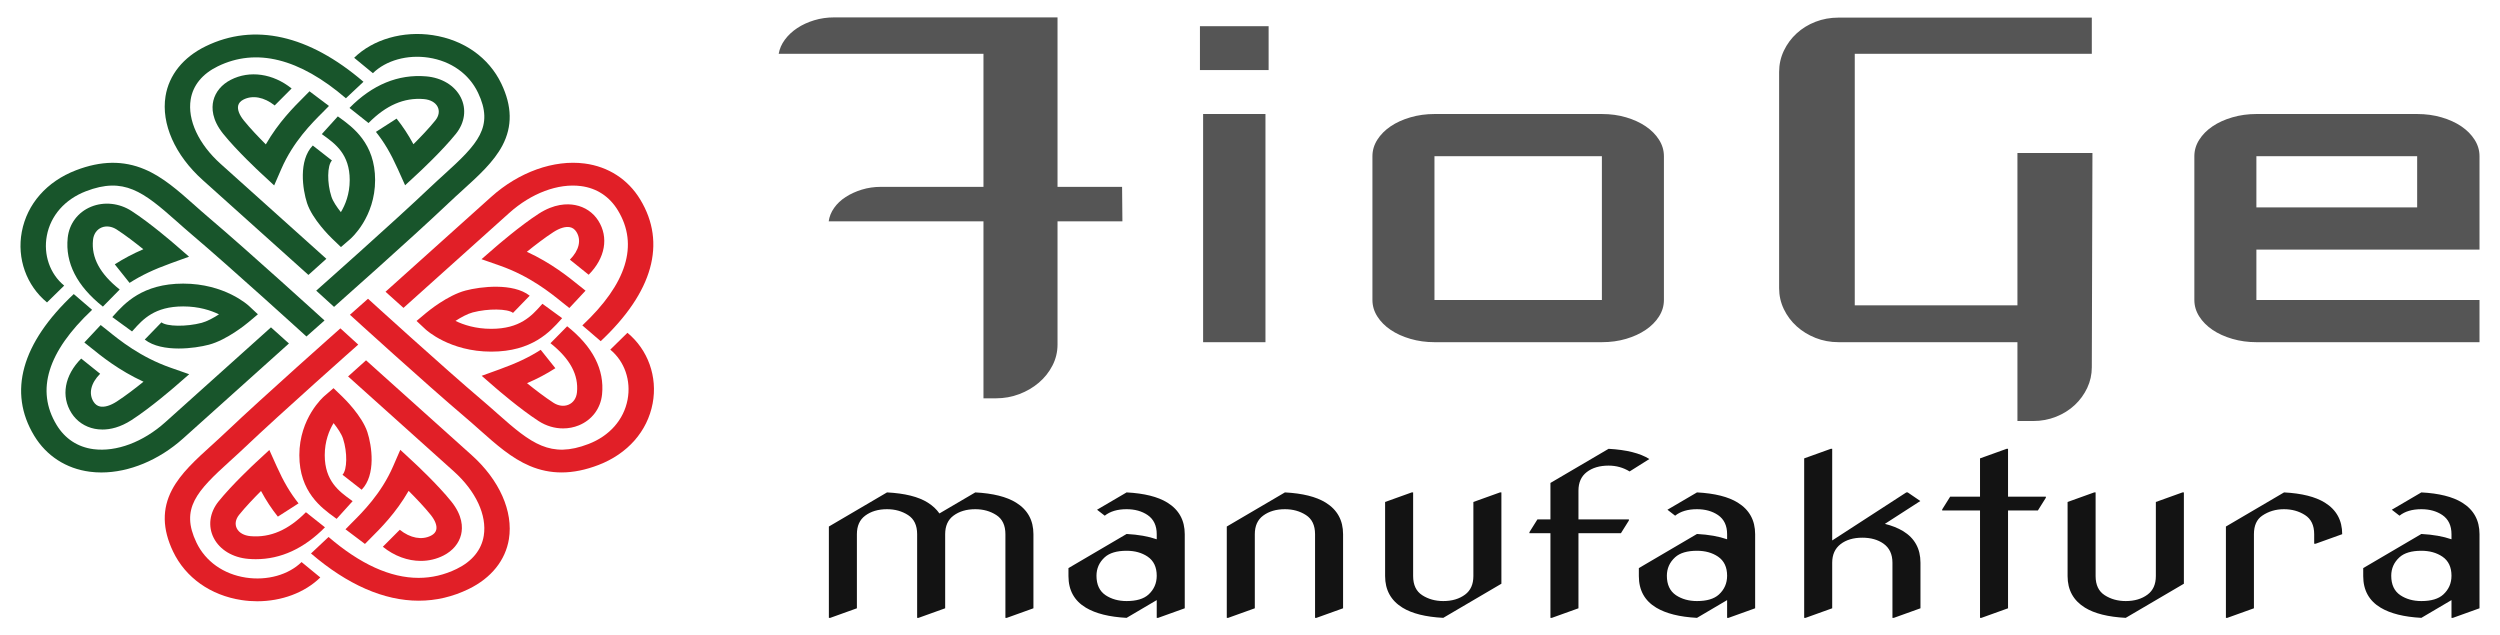 <?xml version="1.0" encoding="UTF-8" standalone="no"?><!-- Generator: Gravit.io --><svg xmlns="http://www.w3.org/2000/svg" xmlns:xlink="http://www.w3.org/1999/xlink" style="isolation:isolate" viewBox="0 0 610 155" width="610pt" height="155pt"><defs><clipPath id="_clipPath_G93NJzYYerzmI4UqCRKBEwWA5Rwp15gP"><rect width="610" height="155"/></clipPath></defs><g clip-path="url(#_clipPath_G93NJzYYerzmI4UqCRKBEwWA5Rwp15gP)"><g><path d=" M 75.252 67.084 L 49.463 43.935 C 42.696 37.861 39.304 30.21 40.39 23.473 C 41.227 18.291 44.702 13.967 50.175 11.296 C 62.031 5.512 75.348 8.509 88.684 19.955 L 84.399 23.977 C 73.042 14.229 62.522 11.606 53.135 16.186 C 49.37 18.022 47.084 20.818 46.527 24.272 C 45.718 29.281 48.455 35.16 53.849 40.001 L 79.635 63.147 L 75.252 67.084 Z " fill="rgb(24,85,43)"/><path d=" M 81.507 74.881 L 77.156 70.918 C 77.343 70.753 95.952 54.28 104.841 45.826 C 106.062 44.665 107.274 43.565 108.446 42.501 C 116.558 35.145 120.605 30.92 116.634 22.618 C 114.431 18.012 110.036 14.895 104.571 14.064 C 99.381 13.276 94.176 14.729 90.985 17.858 L 86.413 14.1 C 91.01 9.593 98.363 7.477 105.606 8.578 C 113.185 9.732 119.28 14.047 122.332 20.423 C 124.956 25.909 125.042 30.839 122.597 35.489 C 120.492 39.489 116.781 42.853 112.852 46.416 C 111.706 47.457 110.519 48.531 109.352 49.645 C 100.384 58.173 81.694 74.714 81.507 74.881 Z " fill="rgb(24,85,43)"/><path d=" M 66.895 45.242 L 63.537 42.129 C 63.304 41.913 57.77 36.775 54.442 32.627 C 51.69 29.195 51.629 26.346 52.06 24.556 C 52.578 22.42 54.089 20.612 56.318 19.47 C 60.91 17.114 66.596 17.926 71.155 21.586 L 67.02 25.733 C 64.479 23.693 61.626 23.155 59.394 24.302 C 58.693 24.661 58.263 25.146 58.119 25.738 C 57.886 26.702 58.366 27.995 59.473 29.373 C 61.006 31.284 63.122 33.494 64.861 35.231 C 67.967 29.815 71.754 26.046 74.202 23.611 C 74.724 23.089 75.178 22.638 75.519 22.275 L 80.268 25.852 C 79.858 26.293 79.37 26.777 78.803 27.341 C 76.085 30.044 71.538 34.571 68.651 41.207 L 66.895 45.242 Z " fill="rgb(24,85,43)"/><path d=" M 98.847 45.205 L 97.061 41.235 C 95.359 37.444 93.762 34.734 91.726 32.178 L 96.767 28.941 C 98.307 30.874 99.617 32.858 100.875 35.196 C 102.607 33.463 104.707 31.27 106.227 29.375 C 107.098 28.289 107.299 27.083 106.782 26.061 C 106.242 24.996 105.008 24.307 103.397 24.172 C 98.592 23.774 94.187 25.687 89.919 30.02 L 85.276 26.334 C 90.866 20.656 97.157 18.065 103.968 18.631 C 107.797 18.95 110.956 20.865 112.423 23.754 C 113.868 26.601 113.431 29.916 111.261 32.627 C 107.93 36.775 102.399 41.913 102.166 42.131 L 98.847 45.205 Z " fill="rgb(24,85,43)"/><path d=" M 83.188 60.285 L 81.042 58.224 C 80.553 57.756 76.219 53.515 74.919 49.55 C 73.852 46.289 72.771 39.158 76.32 35.503 L 80.993 39.16 C 79.835 40.354 79.774 44.64 80.867 47.98 C 81.25 49.151 82.199 50.547 83.173 51.765 C 84.238 50.006 85.329 47.366 85.329 43.925 C 85.329 37.637 81.797 35.085 78.957 33.035 L 78.523 32.718 L 82.43 28.399 L 82.844 28.698 C 86.092 31.045 91.527 34.973 91.527 43.925 C 91.527 52.991 85.702 58.119 85.454 58.332 L 83.188 60.285 Z " fill="rgb(24,85,43)"/><path d=" M 102.174 146.572 C 93.707 146.572 84.799 142.697 75.883 135.045 L 80.168 131.022 C 87.909 137.667 95.26 141 102.128 141 C 105.338 141 108.441 140.271 111.429 138.814 C 115.199 136.978 117.482 134.181 118.039 130.727 C 118.848 125.718 116.111 119.838 110.717 114.998 L 84.931 91.85 L 89.314 87.916 L 115.103 111.064 C 121.87 117.138 125.262 124.787 124.176 131.526 C 123.339 136.709 119.864 141.033 114.389 143.704 C 110.462 145.619 106.371 146.572 102.174 146.572 Z " fill="rgb(225,31,39)"/><path d=" M 62.759 146.709 C 61.498 146.709 60.228 146.614 58.96 146.42 C 51.378 145.269 45.283 140.952 42.234 134.578 C 39.61 129.089 39.521 124.16 41.969 119.51 C 44.074 115.509 47.785 112.145 51.714 108.583 C 52.86 107.541 54.047 106.467 55.217 105.353 C 64.182 96.826 82.872 80.285 83.059 80.118 L 87.41 84.083 C 87.223 84.248 68.614 100.718 59.725 109.173 C 58.504 110.335 57.292 111.434 56.119 112.497 C 48.008 119.853 43.958 124.078 47.932 132.383 C 50.135 136.986 54.532 140.104 59.995 140.934 C 65.185 141.724 70.39 140.271 73.581 137.143 L 78.153 140.899 C 74.361 144.617 68.692 146.709 62.759 146.709 Z " fill="rgb(225,31,39)"/><path d=" M 102.675 136.86 C 99.506 136.86 96.241 135.686 93.411 133.412 L 97.546 129.264 C 100.087 131.307 102.937 131.842 105.174 130.697 C 105.876 130.338 106.302 129.854 106.445 129.262 C 106.68 128.295 106.199 127.005 105.091 125.624 C 103.558 123.713 101.443 121.503 99.704 119.768 C 96.599 125.182 92.812 128.953 90.364 131.386 C 89.842 131.908 89.388 132.362 89.047 132.723 L 84.298 129.147 C 84.708 128.707 85.196 128.222 85.76 127.659 C 88.48 124.955 93.028 120.429 95.915 113.793 L 97.671 109.757 L 101.029 112.87 C 101.264 113.086 106.795 118.225 110.124 122.373 C 112.876 125.805 112.937 128.654 112.506 130.444 C 111.988 132.58 110.477 134.385 108.248 135.53 C 106.506 136.421 104.608 136.86 102.675 136.86 Z " fill="rgb(225,31,39)"/><path d=" M 62.418 136.443 C 61.815 136.443 61.209 136.419 60.596 136.366 C 56.767 136.049 53.608 134.134 52.141 131.243 C 50.699 128.399 51.133 125.083 53.306 122.373 C 56.637 118.225 62.168 113.086 62.401 112.868 L 65.719 109.795 L 67.503 113.764 C 69.207 117.555 70.804 120.266 72.842 122.822 L 67.799 126.058 C 66.257 124.125 64.947 122.141 63.691 119.803 C 61.957 121.536 59.86 123.729 58.337 125.624 C 57.468 126.71 57.265 127.916 57.785 128.938 C 58.324 130.004 59.558 130.693 61.17 130.827 C 65.967 131.223 70.38 129.312 74.645 124.979 L 79.291 128.665 C 74.201 133.832 68.533 136.443 62.418 136.443 Z " fill="rgb(225,31,39)"/><path d=" M 82.136 126.6 L 81.722 126.299 C 78.474 123.954 73.039 120.026 73.039 111.074 C 73.039 102.008 78.864 96.88 79.112 96.667 L 81.378 94.714 L 83.522 96.775 C 84.012 97.244 88.347 101.484 89.647 105.451 C 90.713 108.712 91.795 115.841 88.246 119.496 L 83.571 115.839 C 84.731 114.645 84.792 110.361 83.698 107.019 C 83.316 105.854 82.364 104.456 81.39 103.239 C 80.326 104.996 79.237 107.635 79.237 111.074 C 79.237 117.362 82.769 119.914 85.609 121.966 L 86.043 122.279 L 82.136 126.6 Z " fill="rgb(225,31,39)"/><path d=" M 146.569 83.245 L 142.09 79.398 C 152.951 69.205 155.872 59.762 150.77 51.336 C 148.725 47.957 145.607 45.905 141.761 45.405 C 136.181 44.678 129.63 47.135 124.239 51.977 L 98.45 75.125 L 94.067 71.188 L 119.853 48.04 C 126.623 41.966 135.146 38.921 142.649 39.896 C 148.426 40.647 153.245 43.767 156.218 48.681 C 162.662 59.322 159.323 71.274 146.569 83.245 Z " fill="rgb(225,31,39)"/><path d=" M 137.019 115.275 C 134.338 115.275 131.765 114.745 129.265 113.686 C 124.806 111.797 121.058 108.465 117.09 104.941 C 115.932 103.91 114.733 102.845 113.494 101.794 C 103.994 93.747 85.564 76.973 85.38 76.803 L 89.795 72.895 C 89.979 73.065 108.331 89.771 117.749 97.748 C 119.042 98.844 120.268 99.932 121.451 100.984 C 129.648 108.265 134.355 111.898 143.604 108.333 C 148.733 106.356 152.206 102.411 153.131 97.506 C 154.012 92.847 152.395 88.173 148.907 85.311 L 153.094 81.204 C 158.118 85.33 160.475 91.933 159.246 98.437 C 157.961 105.238 153.151 110.711 146.052 113.448 C 142.888 114.667 139.891 115.275 137.019 115.275 Z " fill="rgb(225,31,39)"/><path d=" M 138.921 75.152 C 138.437 74.788 137.899 74.351 137.276 73.849 C 134.288 71.429 129.286 67.377 121.952 64.807 L 117.49 63.243 L 120.93 60.253 C 121.171 60.045 126.85 55.12 131.434 52.157 C 135.225 49.706 138.376 49.652 140.354 50.036 C 142.717 50.495 144.712 51.842 145.973 53.825 C 148.579 57.916 147.683 62.979 143.634 67.037 L 139.053 63.356 C 141.308 61.092 141.902 58.554 140.634 56.564 C 140.235 55.939 139.702 55.557 139.05 55.431 C 137.982 55.223 136.551 55.651 135.028 56.636 C 132.916 58.001 130.473 59.886 128.553 61.434 C 134.539 64.197 138.707 67.572 141.398 69.749 C 141.975 70.217 142.474 70.621 142.873 70.922 L 138.921 75.152 Z " fill="rgb(225,31,39)"/><path d=" M 137.396 104.533 C 135.337 104.533 133.262 103.928 131.437 102.748 C 126.85 99.784 121.171 94.857 120.93 94.65 L 117.534 91.695 L 121.921 90.107 C 126.111 88.589 129.106 87.167 131.931 85.354 L 135.51 89.843 C 133.374 91.214 131.179 92.383 128.597 93.501 C 130.51 95.045 132.933 96.912 135.028 98.266 C 136.228 99.042 137.561 99.221 138.69 98.76 C 139.87 98.28 140.629 97.181 140.778 95.748 C 141.218 91.472 139.104 87.547 134.313 83.745 L 138.388 79.61 C 144.661 84.588 147.527 90.19 146.9 96.255 C 146.549 99.664 144.432 102.48 141.238 103.786 C 140.011 104.286 138.707 104.533 137.396 104.533 Z " fill="rgb(225,31,39)"/><path d=" M 119.866 85.798 C 109.768 85.798 104.055 80.569 103.817 80.347 L 101.639 78.312 L 103.935 76.386 C 104.46 75.945 109.184 72.055 113.602 70.89 C 117.234 69.93 125.176 68.962 129.248 72.148 L 125.176 76.342 C 123.847 75.303 119.071 75.247 115.35 76.229 C 114.053 76.571 112.493 77.425 111.136 78.299 C 113.094 79.257 116.035 80.234 119.866 80.234 C 126.871 80.234 129.716 77.062 131.998 74.514 L 132.351 74.125 L 137.163 77.632 L 136.83 78.004 C 134.215 80.919 129.839 85.798 119.866 85.798 Z " fill="rgb(225,31,39)"/><path d=" M 24.731 115.282 C 23.78 115.282 22.84 115.222 21.915 115.101 C 16.142 114.352 11.322 111.233 8.347 106.319 C 1.906 95.678 5.241 83.725 17.996 71.753 L 22.477 75.601 C 11.616 85.795 8.695 95.238 13.797 103.661 C 15.842 107.043 18.957 109.095 22.803 109.595 C 28.383 110.319 34.935 107.862 40.329 103.023 L 66.117 79.874 L 70.5 83.811 L 44.712 106.957 C 38.778 112.285 31.494 115.282 24.731 115.282 Z " fill="rgb(24,85,43)"/><path d=" M 74.771 82.103 C 74.587 81.936 56.235 65.229 46.818 57.251 C 45.523 56.156 44.299 55.067 43.115 54.014 C 34.917 46.733 30.211 43.101 20.961 46.665 C 15.832 48.642 12.359 52.59 11.432 57.493 C 10.554 62.152 12.173 66.826 15.658 69.688 L 11.471 73.794 C 6.45 69.668 4.093 63.065 5.32 56.564 C 6.605 49.761 11.412 44.29 18.516 41.553 C 24.63 39.195 30.12 39.118 35.303 41.315 C 39.757 43.204 43.505 46.533 47.476 50.06 C 48.634 51.09 49.833 52.154 51.072 53.204 C 60.571 61.251 79.002 78.028 79.186 78.197 L 74.771 82.103 Z " fill="rgb(24,85,43)"/><path d=" M 25.003 104.805 C 24.294 104.805 23.664 104.733 23.12 104.627 C 20.74 104.162 18.729 102.806 17.456 100.807 C 14.832 96.683 15.734 91.58 19.813 87.489 L 24.434 91.199 C 22.158 93.48 21.562 96.041 22.837 98.044 C 23.24 98.676 23.777 99.061 24.437 99.189 C 25.513 99.398 26.951 98.967 28.489 97.974 C 30.618 96.598 33.078 94.7 35.016 93.137 C 28.982 90.352 24.78 86.95 22.07 84.755 C 21.486 84.284 20.986 83.876 20.581 83.57 L 24.564 79.308 C 25.055 79.676 25.597 80.114 26.222 80.622 C 29.234 83.062 34.277 87.146 41.67 89.735 L 46.166 91.311 L 42.7 94.325 C 42.46 94.537 36.735 99.502 32.111 102.489 C 29.332 104.286 26.894 104.805 25.003 104.805 Z " fill="rgb(24,85,43)"/><path d=" M 25.103 74.814 C 18.777 69.795 15.89 64.15 16.52 58.033 C 16.876 54.597 19.01 51.759 22.23 50.444 C 25.399 49.15 29.093 49.539 32.11 51.49 C 36.734 54.478 42.459 59.445 42.699 59.654 L 46.126 62.633 L 41.703 64.233 C 37.477 65.763 34.46 67.197 31.612 69.024 L 28.007 64.497 C 30.16 63.115 32.37 61.939 34.973 60.812 C 33.042 59.255 30.602 57.373 28.487 56.008 C 27.281 55.226 25.934 55.046 24.796 55.508 C 23.611 55.995 22.844 57.102 22.694 58.546 C 22.25 62.857 24.381 66.814 29.209 70.644 L 25.103 74.814 Z " fill="rgb(24,85,43)"/><path d=" M 43.617 85.037 C 40.568 85.037 37.424 84.502 35.317 82.853 L 39.391 78.656 C 40.72 79.698 45.496 79.753 49.217 78.771 C 50.522 78.425 52.077 77.575 53.433 76.701 C 51.473 75.743 48.532 74.766 44.699 74.766 C 37.694 74.766 34.851 77.936 32.567 80.486 L 32.216 80.873 L 27.402 77.368 L 27.735 76.996 C 30.35 74.079 34.726 69.2 44.699 69.2 C 54.799 69.2 60.512 74.431 60.75 74.654 L 62.925 76.688 L 60.632 78.614 C 60.107 79.053 55.383 82.943 50.966 84.11 C 49.212 84.572 46.457 85.037 43.617 85.037 Z " fill="rgb(24,85,43)"/></g><path d=" M 605 38.118 L 605 60.909 L 550.558 60.909 L 550.558 73.194 L 605 73.194 L 605 83.492 L 550.558 83.492 L 550.558 83.492 Q 547.469 83.492 544.689 82.682 L 544.689 82.682 L 544.689 82.682 Q 541.909 81.872 539.862 80.486 L 539.862 80.486 L 539.862 80.486 Q 537.816 79.101 536.619 77.219 L 536.619 77.219 L 536.619 77.219 Q 535.422 75.337 535.422 73.194 L 535.422 73.194 L 535.422 38.118 L 535.422 38.118 Q 535.422 35.974 536.619 34.093 L 536.619 34.093 L 536.619 34.093 Q 537.816 32.211 539.862 30.825 L 539.862 30.825 L 539.862 30.825 Q 541.909 29.44 544.689 28.63 L 544.689 28.63 L 544.689 28.63 Q 547.469 27.82 550.558 27.82 L 550.558 27.82 L 589.787 27.82 L 589.787 27.82 Q 592.953 27.82 595.733 28.63 L 595.733 28.63 L 595.733 28.63 Q 598.513 29.44 600.56 30.825 L 600.56 30.825 L 600.56 30.825 Q 602.606 32.211 603.803 34.093 L 603.803 34.093 L 603.803 34.093 Q 605 35.974 605 38.118 L 605 38.118 Z  M 589.787 38.118 L 550.558 38.118 L 550.558 50.611 L 589.787 50.611 L 589.787 38.118 Z  M 434.105 70.319 L 434.105 17.574 L 434.105 17.574 Q 434.105 14.803 435.263 12.372 L 435.263 12.372 L 435.263 12.372 Q 436.422 9.942 438.391 8.138 L 438.391 8.138 L 438.391 8.138 Q 440.36 6.335 442.986 5.315 L 442.986 5.315 L 442.986 5.315 Q 445.611 4.296 448.623 4.296 L 448.623 4.296 L 510.401 4.296 L 510.401 13.13 L 452.561 13.13 L 452.561 74.501 L 492.254 74.501 L 492.254 37.334 L 510.556 37.334 L 510.401 89.608 L 510.401 89.608 Q 510.401 92.274 509.282 94.653 L 509.282 94.653 L 509.282 94.653 Q 508.162 97.031 506.231 98.835 L 506.231 98.835 L 506.231 98.835 Q 504.301 100.638 501.675 101.684 L 501.675 101.684 L 501.675 101.684 Q 499.05 102.729 496.115 102.729 L 496.115 102.729 L 492.254 102.729 L 492.254 83.492 L 448.623 83.492 L 448.623 83.492 Q 445.611 83.492 442.986 82.447 L 442.986 82.447 L 442.986 82.447 Q 440.36 81.401 438.391 79.624 L 438.391 79.624 L 438.391 79.624 Q 436.422 77.846 435.263 75.442 L 435.263 75.442 L 435.263 75.442 Q 434.105 73.037 434.105 70.319 L 434.105 70.319 Z  M 293.559 27.82 L 308.772 27.82 L 308.772 83.492 L 293.559 83.492 L 293.559 27.82 Z  M 292.786 17.103 L 292.786 6.387 L 309.544 6.387 L 309.544 17.103 L 292.786 17.103 Z  M 405.996 38.118 L 405.996 73.194 L 405.996 73.194 Q 405.996 75.337 404.799 77.219 L 404.799 77.219 L 404.799 77.219 Q 403.602 79.101 401.555 80.486 L 401.555 80.486 L 401.555 80.486 Q 399.509 81.872 396.767 82.682 L 396.767 82.682 L 396.767 82.682 Q 394.026 83.492 390.86 83.492 L 390.86 83.492 L 350.009 83.492 L 350.009 83.492 Q 346.92 83.492 344.14 82.682 L 344.14 82.682 L 344.14 82.682 Q 341.36 81.872 339.313 80.486 L 339.313 80.486 L 339.313 80.486 Q 337.267 79.101 336.07 77.219 L 336.07 77.219 L 336.07 77.219 Q 334.873 75.337 334.873 73.194 L 334.873 73.194 L 334.873 38.118 L 334.873 38.118 Q 334.873 35.974 336.07 34.093 L 336.07 34.093 L 336.07 34.093 Q 337.267 32.211 339.313 30.825 L 339.313 30.825 L 339.313 30.825 Q 341.36 29.44 344.14 28.63 L 344.14 28.63 L 344.14 28.63 Q 346.92 27.82 350.009 27.82 L 350.009 27.82 L 390.86 27.82 L 390.86 27.82 Q 394.026 27.82 396.767 28.63 L 396.767 28.63 L 396.767 28.63 Q 399.509 29.44 401.555 30.825 L 401.555 30.825 L 401.555 30.825 Q 403.602 32.211 404.799 34.093 L 404.799 34.093 L 404.799 34.093 Q 405.996 35.974 405.996 38.118 L 405.996 38.118 Z  M 390.86 38.118 L 350.009 38.118 L 350.009 73.194 L 390.86 73.194 L 390.86 38.118 Z  M 202.203 54.009 L 202.203 54.009 L 202.203 54.009 Q 202.435 52.284 203.516 50.742 L 203.516 50.742 L 203.516 50.742 Q 204.597 49.2 206.335 48.076 L 206.335 48.076 L 206.335 48.076 Q 208.072 46.952 210.273 46.273 L 210.273 46.273 L 210.273 46.273 Q 212.474 45.593 214.945 45.593 L 214.945 45.593 L 239.966 45.593 L 239.966 13.13 L 190.002 13.13 L 190.002 13.13 Q 190.311 11.301 191.508 9.68 L 191.508 9.68 L 191.508 9.68 Q 192.705 8.06 194.52 6.858 L 194.52 6.858 L 194.52 6.858 Q 196.334 5.655 198.651 4.949 L 198.651 4.949 L 198.651 4.949 Q 200.968 4.244 203.516 4.244 L 203.516 4.244 L 258.036 4.244 L 258.036 45.593 L 273.789 45.593 L 273.867 54.009 L 258.036 54.009 L 258.036 84.067 L 258.036 84.067 Q 258.036 86.785 256.8 89.19 L 256.8 89.19 L 256.8 89.19 Q 255.565 91.595 253.48 93.372 L 253.48 93.372 L 253.48 93.372 Q 251.395 95.149 248.692 96.169 L 248.692 96.169 L 248.692 96.169 Q 245.989 97.188 243.055 97.188 L 243.055 97.188 L 239.966 97.188 L 239.966 54.009 L 202.203 54.009 Z " fill-rule="evenodd" fill="rgb(85,85,85)"/><path d=" M 202.586 150.756 L 202.245 150.756 L 202.245 128.474 L 216.432 120.147 L 216.432 120.147 Q 222.962 120.484 226.38 122.637 L 226.38 122.637 L 226.38 122.637 Q 228.158 123.752 229.218 125.283 L 229.218 125.283 L 237.97 120.147 L 237.97 120.147 Q 244.431 120.484 247.918 122.637 L 247.918 122.637 L 247.918 122.637 Q 252.157 125.257 252.157 130.341 L 252.157 130.341 L 252.157 148.422 L 245.662 150.756 L 245.32 150.756 L 245.32 130.341 L 245.32 130.341 Q 245.32 127.099 243.098 125.672 L 243.098 125.672 L 243.098 125.672 Q 240.876 124.245 237.97 124.245 L 237.97 124.245 L 237.97 124.245 Q 234.756 124.245 232.637 125.828 L 232.637 125.828 L 232.637 125.828 Q 230.62 127.332 230.62 130.341 L 230.62 130.341 L 230.62 148.422 L 224.124 150.756 L 223.782 150.756 L 223.782 130.341 L 223.782 130.341 Q 223.782 127.099 221.56 125.672 L 221.56 125.672 L 221.56 125.672 Q 219.338 124.245 216.432 124.245 L 216.432 124.245 L 216.432 124.245 Q 213.219 124.245 211.099 125.828 L 211.099 125.828 L 211.099 125.828 Q 209.082 127.332 209.082 130.341 L 209.082 130.341 L 209.082 148.422 L 202.586 150.756 Z  M 274.892 146.658 L 274.892 146.658 L 274.892 146.658 Q 278.481 146.658 280.225 145.075 L 280.225 145.075 L 280.225 145.075 Q 282.242 143.234 282.242 140.484 L 282.242 140.484 L 282.242 140.484 Q 282.242 137.319 280.02 135.815 L 280.02 135.815 L 280.02 135.815 Q 277.9 134.388 274.892 134.388 L 274.892 134.388 L 274.892 134.388 Q 271.302 134.388 269.558 135.97 L 269.558 135.97 L 269.558 135.97 Q 267.541 137.812 267.541 140.484 L 267.541 140.484 L 267.541 140.484 Q 267.541 143.726 269.764 145.231 L 269.764 145.231 L 269.764 145.231 Q 271.917 146.658 274.892 146.658 Z  M 282.242 146.424 L 274.892 150.756 L 274.892 150.756 Q 268.533 150.419 264.943 148.266 L 264.943 148.266 L 264.943 148.266 Q 260.704 145.724 260.704 140.562 L 260.704 140.562 L 260.704 138.616 L 274.892 130.289 L 274.892 130.289 Q 279.199 130.523 282.242 131.586 L 282.242 131.586 L 282.242 130.341 L 282.242 130.341 Q 282.242 127.202 280.02 125.672 L 280.02 125.672 L 280.02 125.672 Q 277.9 124.245 274.892 124.245 L 274.892 124.245 L 274.892 124.245 Q 271.541 124.245 269.558 125.828 L 269.558 125.828 L 267.678 124.375 L 274.892 120.147 L 274.892 120.147 Q 281.353 120.484 284.84 122.637 L 284.84 122.637 L 284.84 122.637 Q 289.079 125.257 289.079 130.341 L 289.079 130.341 L 289.079 148.422 L 282.584 150.756 L 282.242 150.756 L 282.242 146.424 Z  M 299.677 150.756 L 299.335 150.756 L 299.335 128.474 L 313.523 120.147 L 313.523 120.147 Q 319.984 120.484 323.471 122.637 L 323.471 122.637 L 323.471 122.637 Q 327.71 125.257 327.71 130.341 L 327.71 130.341 L 327.71 148.422 L 321.215 150.756 L 320.873 150.756 L 320.873 130.341 L 320.873 130.341 Q 320.873 127.099 318.651 125.672 L 318.651 125.672 L 318.651 125.672 Q 316.429 124.245 313.523 124.245 L 313.523 124.245 L 313.523 124.245 Q 310.309 124.245 308.19 125.828 L 308.19 125.828 L 308.19 125.828 Q 306.173 127.332 306.173 130.341 L 306.173 130.341 L 306.173 148.422 L 299.677 150.756 Z  M 366.341 142.429 L 352.154 150.756 L 352.154 150.756 Q 345.693 150.419 342.206 148.266 L 342.206 148.266 L 342.206 148.266 Q 337.966 145.646 337.966 140.562 L 337.966 140.562 L 337.966 122.481 L 344.462 120.147 L 344.804 120.147 L 344.804 140.562 L 344.804 140.562 Q 344.804 143.804 347.026 145.231 L 347.026 145.231 L 347.026 145.231 Q 349.248 146.658 352.154 146.658 L 352.154 146.658 L 352.154 146.658 Q 355.368 146.658 357.487 145.075 L 357.487 145.075 L 357.487 145.075 Q 359.504 143.571 359.504 140.562 L 359.504 140.562 L 359.504 122.481 L 366 120.147 L 366.341 120.147 L 366.341 142.429 Z  M 378.649 150.756 L 378.307 150.756 L 378.307 130.108 L 373.179 130.108 L 373.179 129.848 L 375.128 126.736 L 378.307 126.736 L 378.307 117.838 L 392.494 109.511 L 392.494 109.511 Q 399.058 109.874 402.443 112.001 L 402.443 112.001 L 397.623 115.036 L 397.623 115.036 Q 395.298 113.61 392.494 113.61 L 392.494 113.61 L 392.494 113.61 Q 389.212 113.61 387.161 115.192 L 387.161 115.192 L 387.161 115.192 Q 385.144 116.748 385.144 119.706 L 385.144 119.706 L 385.144 126.736 L 397.452 126.736 L 397.452 126.995 L 395.503 130.108 L 385.144 130.108 L 385.144 148.422 L 378.649 150.756 Z  M 414.066 146.658 L 414.066 146.658 L 414.066 146.658 Q 417.656 146.658 419.399 145.075 L 419.399 145.075 L 419.399 145.075 Q 421.416 143.234 421.416 140.484 L 421.416 140.484 L 421.416 140.484 Q 421.416 137.319 419.194 135.815 L 419.194 135.815 L 419.194 135.815 Q 417.075 134.388 414.066 134.388 L 414.066 134.388 L 414.066 134.388 Q 410.477 134.388 408.733 135.97 L 408.733 135.97 L 408.733 135.97 Q 406.716 137.812 406.716 140.484 L 406.716 140.484 L 406.716 140.484 Q 406.716 143.726 408.938 145.231 L 408.938 145.231 L 408.938 145.231 Q 411.092 146.658 414.066 146.658 Z  M 421.416 146.424 L 414.066 150.756 L 414.066 150.756 Q 407.708 150.419 404.118 148.266 L 404.118 148.266 L 404.118 148.266 Q 399.879 145.724 399.879 140.562 L 399.879 140.562 L 399.879 138.616 L 414.066 130.289 L 414.066 130.289 Q 418.374 130.523 421.416 131.586 L 421.416 131.586 L 421.416 130.341 L 421.416 130.341 Q 421.416 127.202 419.194 125.672 L 419.194 125.672 L 419.194 125.672 Q 417.075 124.245 414.066 124.245 L 414.066 124.245 L 414.066 124.245 Q 410.716 124.245 408.733 125.828 L 408.733 125.828 L 406.853 124.375 L 414.066 120.147 L 414.066 120.147 Q 420.528 120.484 424.015 122.637 L 424.015 122.637 L 424.015 122.637 Q 428.254 125.257 428.254 130.341 L 428.254 130.341 L 428.254 148.422 L 421.758 150.756 L 421.416 150.756 L 421.416 146.424 Z  M 440.561 150.756 L 440.219 150.756 L 440.219 111.846 L 446.715 109.511 L 447.057 109.511 L 447.057 131.872 L 465.141 120.147 L 465.483 120.147 L 468.56 122.248 L 459.911 127.825 L 459.911 127.825 Q 462.441 128.448 464.355 129.589 L 464.355 129.589 L 464.355 129.589 Q 468.594 132.183 468.594 137.293 L 468.594 137.293 L 468.594 148.422 L 462.099 150.756 L 461.757 150.756 L 461.757 137.293 L 461.757 137.293 Q 461.757 134.18 459.535 132.624 L 459.535 132.624 L 459.535 132.624 Q 457.484 131.197 454.407 131.197 L 454.407 131.197 L 454.407 131.197 Q 451.125 131.197 449.091 132.78 L 449.091 132.78 L 449.091 132.78 Q 447.057 134.362 447.057 137.293 L 447.057 137.293 L 447.057 148.422 L 440.561 150.756 Z  M 483.466 150.756 L 483.124 150.756 L 483.124 124.557 L 473.893 124.557 L 473.893 124.297 L 475.842 121.184 L 483.124 121.184 L 483.124 111.846 L 489.619 109.511 L 489.961 109.511 L 489.961 121.184 L 499.192 121.184 L 499.192 121.444 L 497.243 124.557 L 489.961 124.557 L 489.961 148.422 L 483.466 150.756 Z  M 532.866 142.429 L 518.678 150.756 L 518.678 150.756 Q 512.217 150.419 508.73 148.266 L 508.73 148.266 L 508.73 148.266 Q 504.491 145.646 504.491 140.562 L 504.491 140.562 L 504.491 122.481 L 510.986 120.147 L 511.328 120.147 L 511.328 140.562 L 511.328 140.562 Q 511.328 143.804 513.55 145.231 L 513.55 145.231 L 513.55 145.231 Q 515.772 146.658 518.678 146.658 L 518.678 146.658 L 518.678 146.658 Q 521.892 146.658 524.011 145.075 L 524.011 145.075 L 524.011 145.075 Q 526.028 143.571 526.028 140.562 L 526.028 140.562 L 526.028 122.481 L 532.524 120.147 L 532.866 120.147 L 532.866 142.429 Z  M 543.464 150.756 L 543.122 150.756 L 543.122 128.474 L 557.309 120.147 L 557.309 120.147 Q 563.771 120.484 567.258 122.637 L 567.258 122.637 L 567.258 122.637 Q 571.497 125.257 571.497 130.341 L 571.497 130.341 L 565.001 132.676 L 564.66 132.676 L 564.66 130.341 L 564.66 130.341 Q 564.66 127.099 562.42 125.672 L 562.42 125.672 L 562.42 125.672 Q 560.181 124.245 557.275 124.245 L 557.275 124.245 L 557.275 124.245 Q 554.301 124.245 551.976 125.828 L 551.976 125.828 L 551.976 125.828 Q 549.959 127.202 549.959 130.341 L 549.959 130.341 L 549.959 148.422 L 543.464 150.756 Z  M 590.812 146.658 L 590.812 146.658 L 590.812 146.658 Q 594.402 146.658 596.146 145.075 L 596.146 145.075 L 596.146 145.075 Q 598.163 143.234 598.163 140.484 L 598.163 140.484 L 598.163 140.484 Q 598.163 137.319 595.94 135.815 L 595.94 135.815 L 595.94 135.815 Q 593.821 134.388 590.812 134.388 L 590.812 134.388 L 590.812 134.388 Q 587.223 134.388 585.479 135.97 L 585.479 135.97 L 585.479 135.97 Q 583.462 137.812 583.462 140.484 L 583.462 140.484 L 583.462 140.484 Q 583.462 143.726 585.684 145.231 L 585.684 145.231 L 585.684 145.231 Q 587.838 146.658 590.812 146.658 Z  M 598.163 146.424 L 590.812 150.756 L 590.812 150.756 Q 584.454 150.419 580.864 148.266 L 580.864 148.266 L 580.864 148.266 Q 576.625 145.724 576.625 140.562 L 576.625 140.562 L 576.625 138.616 L 590.812 130.289 L 590.812 130.289 Q 595.12 130.523 598.163 131.586 L 598.163 131.586 L 598.163 130.341 L 598.163 130.341 Q 598.163 127.202 595.94 125.672 L 595.94 125.672 L 595.94 125.672 Q 593.821 124.245 590.812 124.245 L 590.812 124.245 L 590.812 124.245 Q 587.462 124.245 585.479 125.828 L 585.479 125.828 L 583.599 124.375 L 590.812 120.147 L 590.812 120.147 Q 597.274 120.484 600.761 122.637 L 600.761 122.637 L 600.761 122.637 Q 605 125.257 605 130.341 L 605 130.341 L 605 148.422 L 598.504 150.756 L 598.163 150.756 L 598.163 146.424 Z " fill="rgb(19,19,19)"/></g></svg>